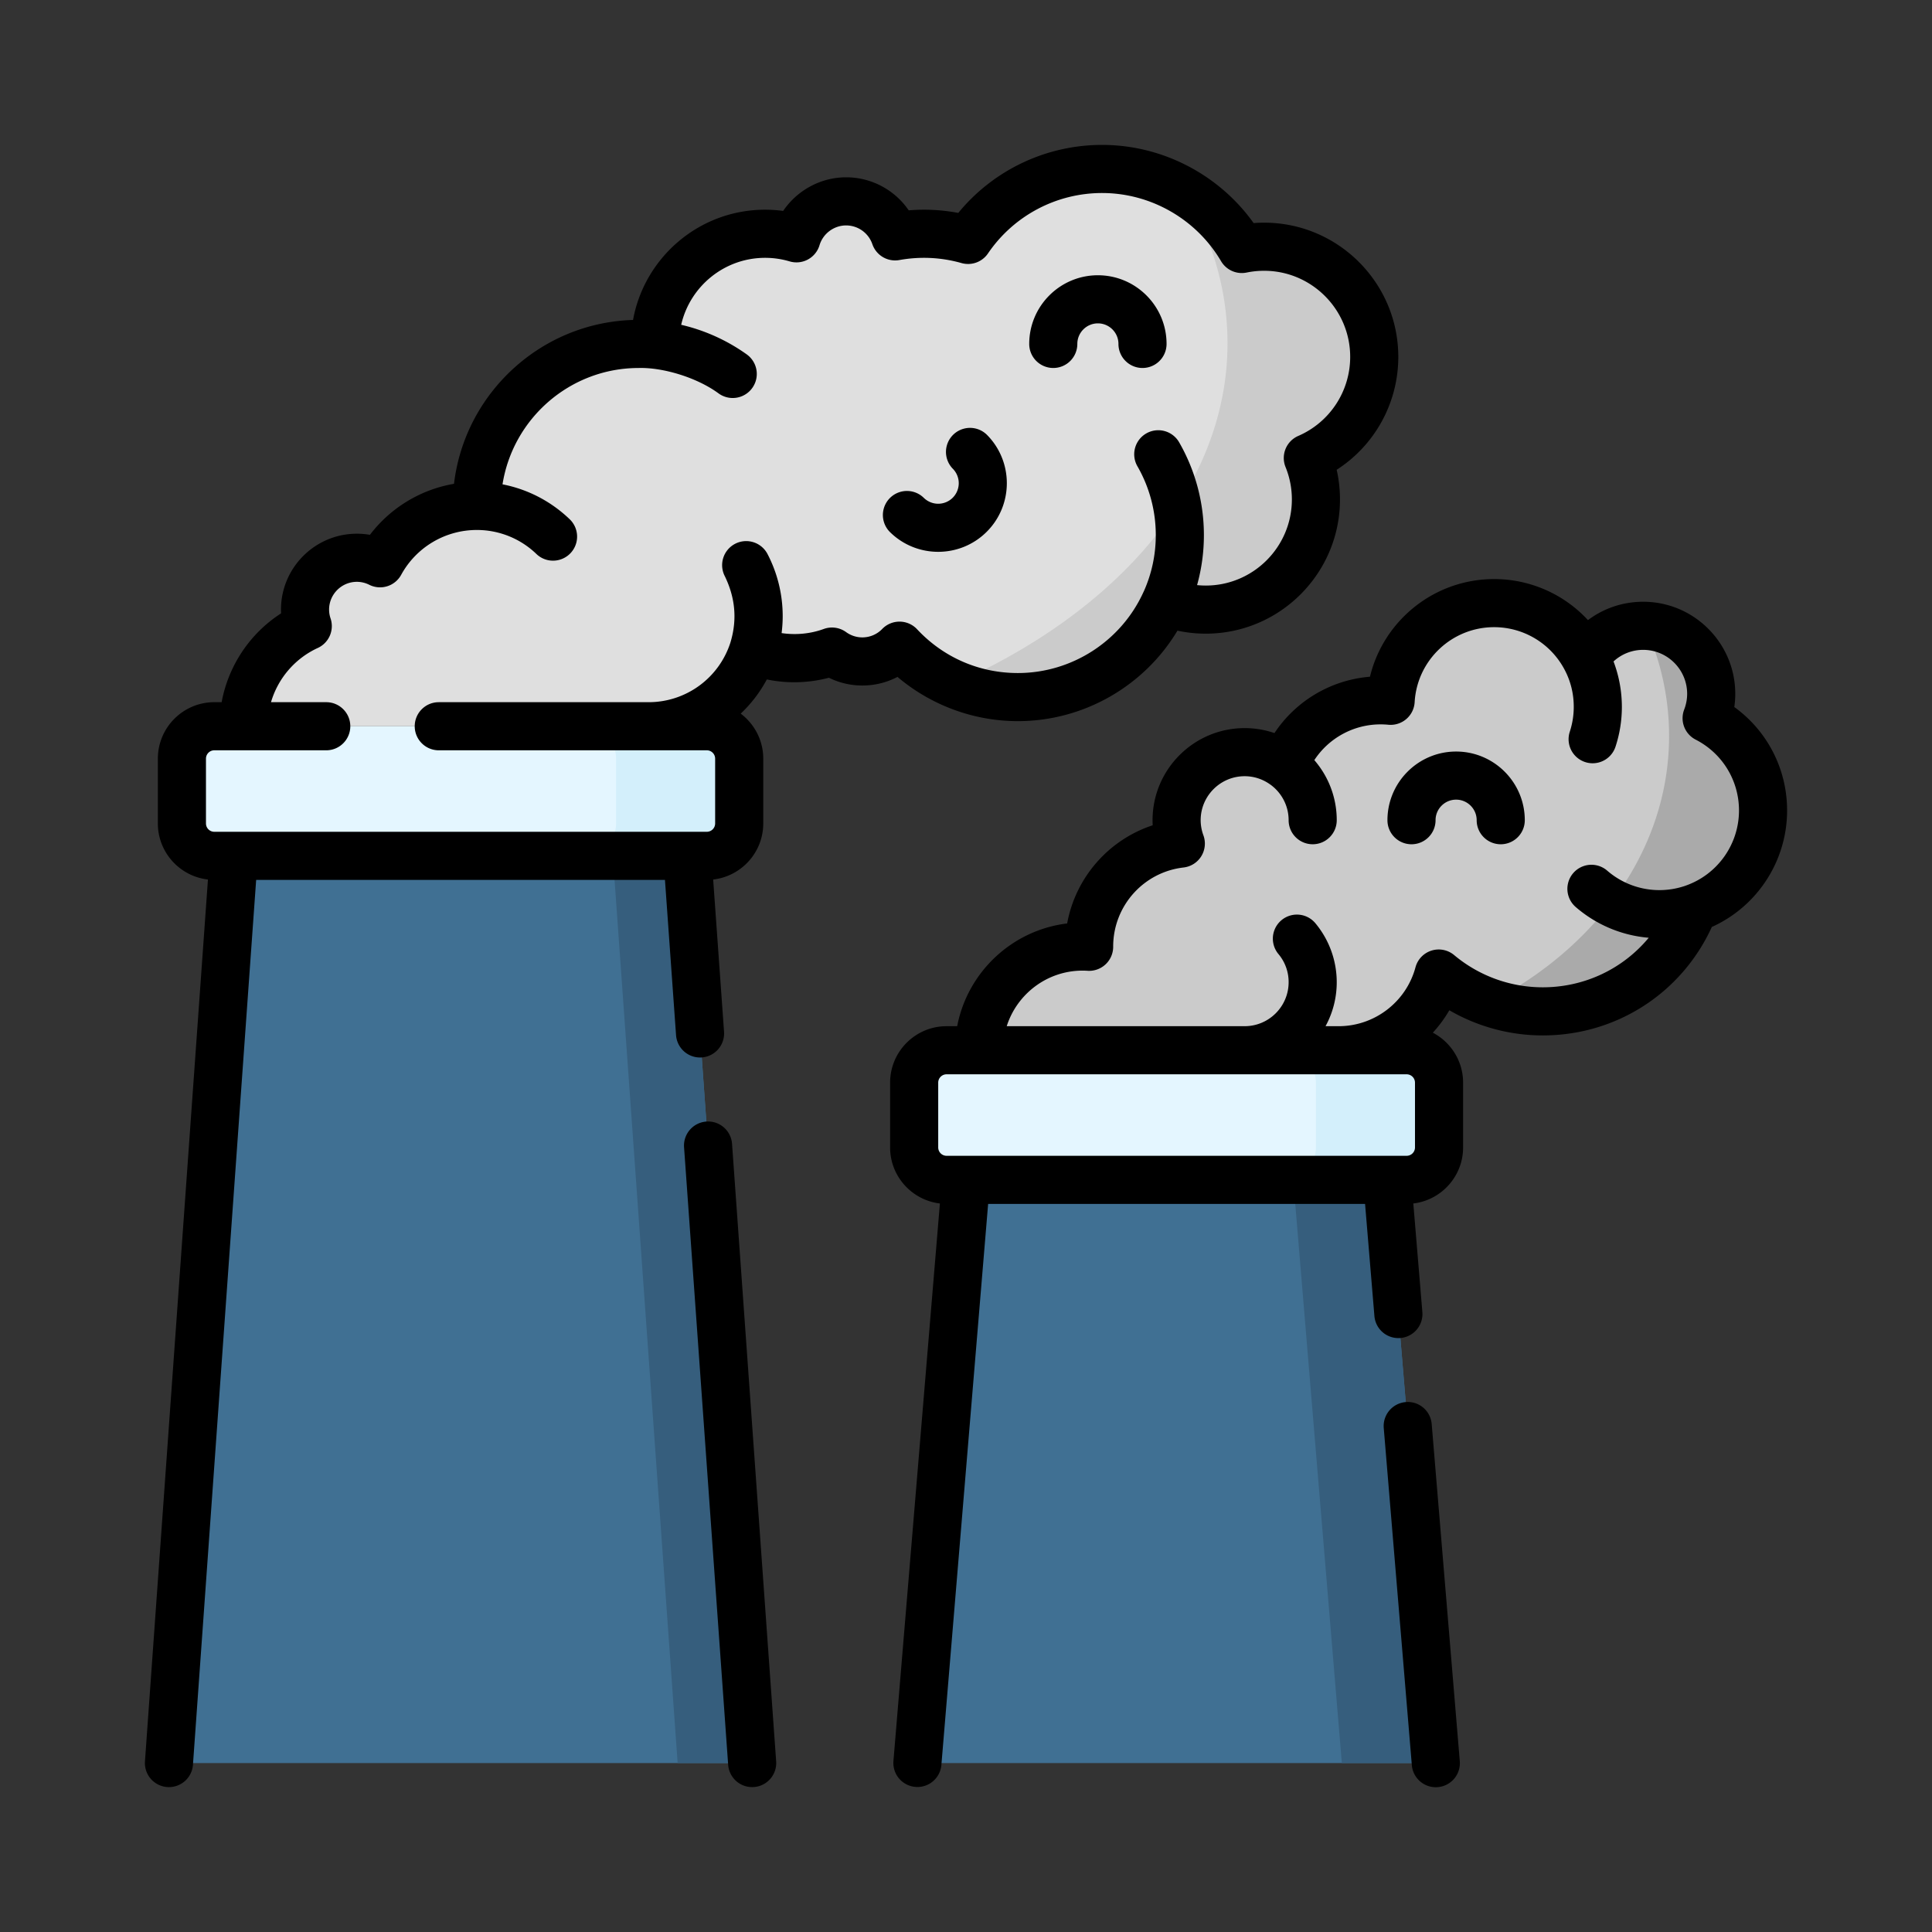 <svg xmlns="http://www.w3.org/2000/svg" version="1.1" xmlns:xlink="http://www.w3.org/1999/xlink" width="512" height="512" x="0" y="0" viewBox="0 0 512 512" style="enable-background:new 0 0 512 512" xml:space="preserve" class=""><rect x="0" y="0" width="512" height="512" fill="#333333" stroke="none"/><g transform="matrix(0.85,0,0,0.85,38.4,38.402)"><path fill="#cbcbcb" d="M372.169 282.264c14.943 0 27.511-10.141 31.213-23.915 8.774 7.357 20.081 11.793 32.427 11.793 21.404 0 39.684-13.32 47.039-32.117 12.606-4.41 21.652-16.402 21.652-30.513 0-12.543-7.148-23.408-17.588-28.768a21.116 21.116 0 0 0 1.426-7.598c0-11.716-9.498-21.213-21.213-21.213-7.586 0-14.224 3.995-17.973 9.983-5.452-10.151-16.165-17.054-28.494-17.054-17.225 0-31.298 13.473-32.267 30.455a32.83 32.83 0 0 0-3.088-.15c-13.574 0-25.185 8.37-29.976 20.227-3.499-2.545-7.793-4.064-12.451-4.064-11.716 0-21.213 9.498-21.213 21.213 0 2.567.479 5.016 1.314 7.293-16.091 1.853-28.588 15.515-28.588 32.103l.002.069a33.003 33.003 0 0 0-2.022-.069c-17.853 0-32.325 14.472-32.325 32.325z" opacity="1" data-original="#cbcbcb"></path><path fill="#aaaaaa" d="M486.912 178.745a21.116 21.116 0 0 0 1.426-7.598c0-11.52-9.188-20.874-20.633-21.184 4.845 10.681 7.5 22.242 7.5 34.316 0 35.041-22.316 65.781-55.867 83.101a50.355 50.355 0 0 0 16.47 2.762c21.404 0 39.684-13.32 47.039-32.117 12.606-4.41 21.652-16.402 21.652-30.513.001-12.542-7.147-23.408-17.587-28.767z" opacity="1" data-original="#aaaaaa"></path><path fill="#dfdfdf" d="M157.004 181.248c15.248 0 28.167-9.94 32.652-23.69a34.233 34.233 0 0 0 12.805 2.477c4.129 0 8.088-.73 11.755-2.066a16.068 16.068 0 0 0 9.459 3.076c4.552 0 8.658-1.889 11.595-4.917 9.218 9.859 22.331 16.029 36.893 16.029 20.46 0 38.066-12.173 46.004-29.665a34.235 34.235 0 0 0 12.586 2.39c18.969 0 34.346-15.377 34.346-34.346 0-4.573-.901-8.933-2.523-12.923 12.181-5.278 20.706-17.403 20.706-31.524 0-18.969-15.377-34.346-34.346-34.346-2.381 0-4.705.243-6.95.704C333.209 17.524 316.993 7.5 298.427 7.5c-17.37 0-32.689 8.771-41.778 22.122a50.492 50.492 0 0 0-13.781-1.919c-3.063 0-6.058.288-8.971.81-2.182-6.345-8.188-10.912-15.273-10.912-7.312 0-13.483 4.859-15.478 11.521a34.327 34.327 0 0 0-9.776-1.42c-18.968 0-34.346 15.377-34.346 34.346 0 .085.006.168.006.253a51.22 51.22 0 0 0-5.057-.253c-27.895 0-50.508 22.613-50.508 50.508-13.004 0-24.317 7.228-30.148 17.884a16.067 16.067 0 0 0-7.228-1.721c-8.926 0-16.163 7.236-16.163 16.163 0 1.8.307 3.525.849 5.142-11.825 5.426-20.042 17.362-20.042 31.224z" opacity="1" data-original="#dfdfdf" class=""></path><path fill="#cbcbcb" d="M383.281 66.09c0-18.969-15.377-34.346-34.346-34.346-2.381 0-4.705.243-6.95.704a50.79 50.79 0 0 0-18.069-18.047c8.777 14.656 13.618 30.662 13.618 47.431 0 44.425-33.915 83.518-85.278 106.232a50.258 50.258 0 0 0 19.906 4.092c20.46 0 38.066-12.173 46.004-29.665a34.235 34.235 0 0 0 12.586 2.39c18.969 0 34.346-15.377 34.346-34.346 0-4.573-.901-8.933-2.523-12.923 12.181-5.276 20.706-17.401 20.706-31.522z" opacity="1" data-original="#cbcbcb"></path><path fill="#407093" d="M189.33 504.5H7.5l20.204-282.845h141.422z" opacity="1" data-original="#407093" class=""></path><path fill="#365e7d" d="M169.126 221.655h-23.234L166.096 504.5h23.234z" opacity="1" data-original="#365e7d"></path><path fill="#e4f6ff" d="M175.187 181.248H21.643c-5.579 0-10.102 4.523-10.102 10.102v20.203c0 5.579 4.523 10.102 10.102 10.102h153.545c5.579 0 10.102-4.523 10.102-10.102V191.35c-.001-5.579-4.524-10.102-10.103-10.102z" opacity="1" data-original="#e4f6ff"></path><path fill="#d3effb" d="M175.187 181.248h-38.386c5.579 0 10.102 4.523 10.102 10.102v20.203c0 5.579-4.523 10.102-10.102 10.102h38.386c5.579 0 10.102-4.523 10.102-10.102V191.35c0-5.579-4.523-10.102-10.102-10.102z" opacity="1" data-original="#d3effb" class=""></path><path fill="#407093" d="M402.474 504.5H240.848L256 322.671h131.321z" opacity="1" data-original="#407093" class=""></path><path fill="#365e7d" d="M387.321 322.671h-29.294L373.179 504.5h29.295z" opacity="1" data-original="#365e7d"></path><path fill="#e4f6ff" d="M393.382 282.264H249.939c-5.579 0-10.102 4.523-10.102 10.102v20.203c0 5.579 4.523 10.102 10.102 10.102h143.443c5.579 0 10.102-4.523 10.102-10.102v-20.203c0-5.579-4.523-10.102-10.102-10.102z" opacity="1" data-original="#e4f6ff"></path><path fill="#d3effb" d="M393.382 282.264h-38.386c5.579 0 10.102 4.523 10.102 10.102v20.203c0 5.579-4.523 10.102-10.102 10.102h38.386c5.579 0 10.102-4.523 10.102-10.102v-20.203c0-5.579-4.523-10.102-10.102-10.102z" opacity="1" data-original="#d3effb" class=""></path><path d="M495.538 175.258c.199-1.359.3-2.732.3-4.111 0-15.833-12.881-28.714-28.713-28.714-6.335 0-12.328 2.051-17.212 5.728a39.77 39.77 0 0 0-29.255-12.799c-18.657 0-34.476 12.9-38.709 30.444-12.211 1.013-23.104 7.521-29.779 17.57a28.505 28.505 0 0 0-9.294-1.547c-15.833 0-28.713 12.881-28.713 28.714 0 .526.015 1.053.044 1.578-13.768 4.531-24.048 16.297-26.667 30.609-17.208 2.088-31.066 15.196-34.288 32.034h-3.311c-9.706 0-17.602 7.896-17.602 17.602v20.203c0 9.001 6.795 16.434 15.523 17.467l-14.487 173.84a7.5 7.5 0 0 0 14.948 1.246l14.579-174.952H380.42l2.911 34.927a7.5 7.5 0 1 0 14.948-1.246l-2.818-33.815c8.728-1.033 15.523-8.467 15.523-17.467v-20.203c0-6.758-3.834-12.631-9.436-15.579a39.718 39.718 0 0 0 5.144-6.989 58.077 58.077 0 0 0 29.118 7.845c22.935 0 43.283-13.167 52.725-33.819C502.701 237.442 512 223.256 512 207.512c0-12.944-6.181-24.831-16.462-32.254zm-99.554 137.311a2.605 2.605 0 0 1-2.602 2.602H249.939a2.605 2.605 0 0 1-2.602-2.602v-20.203a2.605 2.605 0 0 1 2.602-2.602h143.443a2.605 2.605 0 0 1 2.602 2.602zm84.388-81.623c-.028.01-.053.023-.081.033a24.793 24.793 0 0 1-8.116 1.357 24.808 24.808 0 0 1-16.29-6.091 7.5 7.5 0 0 0-9.848 11.314 39.79 39.79 0 0 0 22.82 9.633c-8.003 9.655-19.955 15.449-33.048 15.449a43.04 43.04 0 0 1-27.609-10.04 7.5 7.5 0 0 0-12.061 3.8c-2.907 10.812-12.764 18.362-23.971 18.362h-4.074a28.534 28.534 0 0 0 3.493-13.714 28.748 28.748 0 0 0-6.716-18.456 7.5 7.5 0 0 0-11.488 9.644 13.537 13.537 0 0 1 3.205 8.812c0 7.562-6.152 13.714-13.713 13.714h-74.176c3.187-10.035 12.591-17.325 23.667-17.325.522 0 1.039.022 1.552.055a7.503 7.503 0 0 0 7.97-7.486l-.001-.141c.036-12.581 9.458-23.143 21.947-24.581a7.503 7.503 0 0 0 6.183-10.034 13.675 13.675 0 0 1-.855-4.711c0-7.562 6.152-13.714 13.713-13.714 2.894 0 5.674.909 8.04 2.63.037.027.078.048.116.074 3.367 2.501 5.558 6.502 5.558 11.01 0 4.143 3.358 7.5 7.5 7.5s7.5-3.357 7.5-7.5c0-7.157-2.642-13.701-6.988-18.735a24.694 24.694 0 0 1 20.702-11.141c.764 0 1.564.039 2.379.117a7.504 7.504 0 0 0 8.197-7.039c.749-13.112 11.633-23.384 24.78-23.384a24.814 24.814 0 0 1 21.886 13.104l.019.031c1.937 3.618 2.92 7.552 2.92 11.691 0 2.656-.416 5.268-1.235 7.762a7.5 7.5 0 0 0 7.127 9.843 7.504 7.504 0 0 0 7.124-5.161 39.817 39.817 0 0 0 1.984-12.443 39.99 39.99 0 0 0-2.598-14.141 13.584 13.584 0 0 1 9.24-3.613c7.562 0 13.713 6.152 13.713 13.714 0 1.656-.312 3.309-.927 4.908a7.501 7.501 0 0 0 3.576 9.363c8.335 4.277 13.513 12.744 13.513 22.094-.001 10.539-6.683 19.957-16.629 23.436zM272.163 179.656c20.485 0 39.37-10.885 49.764-28.213 2.888.624 5.839.938 8.826.938 23.074 0 41.846-18.771 41.846-41.846 0-3.135-.345-6.227-1.03-9.247a41.831 41.831 0 0 0 19.212-35.199c0-23.074-18.771-41.846-41.845-41.846-1.088 0-2.177.042-3.261.126C334.856 9.223 317.187 0 298.427 0a57.991 57.991 0 0 0-44.837 21.206 57.383 57.383 0 0 0-15.449-.805 23.654 23.654 0 0 0-19.517-10.3c-7.96 0-15.302 4.089-19.629 10.481a41.775 41.775 0 0 0-5.625-.38c-20.523 0-37.644 14.853-41.177 34.373-28.85.873-52.468 22.915-55.82 51.085a41.867 41.867 0 0 0-26.216 15.909 23.605 23.605 0 0 0-4.067-.351c-13.047 0-23.663 10.615-23.663 23.662 0 .391.01.781.029 1.171-9.734 6.273-16.447 16.354-18.529 27.695h-2.285c-9.706 0-17.602 7.896-17.602 17.602v20.203c0 9.033 6.843 16.491 15.616 17.482L.019 503.966a7.5 7.5 0 0 0 7.489 8.035 7.502 7.502 0 0 0 7.473-6.966l19.706-275.88h127.456l3.458 48.404a7.5 7.5 0 1 0 14.962-1.069l-3.39-47.456c8.773-.991 15.616-8.449 15.616-17.482V191.35c0-5.735-2.77-10.822-7.028-14.038 3.231-3.058 6-6.637 8.144-10.657a42.211 42.211 0 0 0 19.36-.53 23.441 23.441 0 0 0 10.41 2.421c3.887 0 7.622-.929 10.961-2.683 10.426 8.831 23.773 13.793 37.527 13.793zm-48.488-26.111a8.584 8.584 0 0 1-5.06-1.651 7.505 7.505 0 0 0-6.965-.972c-4.183 1.523-8.729 1.936-13.139 1.285.222-1.753.339-3.523.339-5.304a41.966 41.966 0 0 0-4.734-19.35 7.501 7.501 0 0 0-10.12-3.177 7.5 7.5 0 0 0-3.176 10.12c2.816 5.827 4.167 12.712 1.706 20.736a26.78 26.78 0 0 1-25.521 18.516h-65.38c-4.142 0-7.5 3.357-7.5 7.5s3.358 7.5 7.5 7.5h83.562a2.605 2.605 0 0 1 2.602 2.602v20.203a2.605 2.605 0 0 1-2.602 2.602H21.642a2.605 2.605 0 0 1-2.602-2.602V191.35a2.605 2.605 0 0 1 2.602-2.602h34.897c4.142 0 7.5-3.357 7.5-7.5s-3.358-7.5-7.5-7.5H39.315c2.156-7.359 7.414-13.615 14.59-16.908a7.5 7.5 0 0 0 3.981-9.205 8.621 8.621 0 0 1-.459-2.753c0-4.776 3.886-8.662 8.663-8.662 1.341 0 2.642.312 3.866.925a7.499 7.499 0 0 0 9.941-3.104 26.865 26.865 0 0 1 23.569-13.984 26.72 26.72 0 0 1 18.59 7.478 7.475 7.475 0 0 0 5.193 2.09 7.5 7.5 0 0 0 5.195-12.91c-5.867-5.632-13.115-9.368-20.947-10.888 3.241-20.529 21.053-36.277 42.478-36.277 7.305-.203 17.937 2.809 24.94 7.965a7.472 7.472 0 0 0 4.349 1.395 7.5 7.5 0 0 0 4.361-13.607 57.565 57.565 0 0 0-20.423-9.218c2.722-11.939 13.418-20.879 26.169-20.879 2.586 0 5.158.374 7.643 1.11a7.498 7.498 0 0 0 9.317-5.039c1.088-3.635 4.499-6.173 8.293-6.173a8.66 8.66 0 0 1 8.181 5.851 7.497 7.497 0 0 0 8.417 4.943c6.598-1.182 13.114-.832 19.385.943a7.503 7.503 0 0 0 8.242-2.996A43.013 43.013 0 0 1 298.427 15c15.172 0 29.385 8.143 37.094 21.25a7.499 7.499 0 0 0 7.974 3.545 27.132 27.132 0 0 1 5.441-.551c14.803 0 26.845 12.043 26.845 26.846a26.844 26.844 0 0 1-16.188 24.642 7.5 7.5 0 0 0-3.966 9.706 26.691 26.691 0 0 1 1.971 10.099c0 14.803-12.043 26.846-26.846 26.846a27.08 27.08 0 0 1-2.707-.139 57.861 57.861 0 0 0 2.125-15.594 58.002 58.002 0 0 0-7.765-29.01 7.501 7.501 0 0 0-12.985 7.512 42.982 42.982 0 0 1 5.75 21.498c0 6.123-1.262 12.031-3.742 17.564-.03.061-.064.118-.092.18-6.965 15.347-22.342 25.264-39.174 25.264-12.027 0-23.184-4.848-31.414-13.65a7.503 7.503 0 0 0-5.41-2.378h-.069a7.5 7.5 0 0 0-5.383 2.278 8.592 8.592 0 0 1-6.211 2.637z" fill="#000000" opacity="1" data-original="#000000" class=""></path><path d="M283.211 69.549a7.5 7.5 0 0 0 7.5-7.5c0-3.534 2.875-6.409 6.409-6.409s6.409 2.875 6.409 6.409c0 4.143 3.358 7.5 7.5 7.5s7.5-3.357 7.5-7.5c0-11.805-9.604-21.409-21.409-21.409s-21.409 9.604-21.409 21.409a7.5 7.5 0 0 0 7.5 7.5zM262.47 120.608c8.347-8.348 8.347-21.93 0-30.277a7.501 7.501 0 0 0-10.606 10.607 6.414 6.414 0 0 1 0 9.062 6.413 6.413 0 0 1-9.063 0 7.501 7.501 0 0 0-10.606 10.607c4.173 4.173 9.656 6.26 15.138 6.26s10.963-2.087 15.137-6.259zM183.059 311.445c-.295-4.132-3.887-7.251-8.015-6.946a7.5 7.5 0 0 0-6.947 8.015l13.751 192.521a7.5 7.5 0 1 0 14.962-1.069zM401.192 398.806c-.344-4.128-3.962-7.209-8.097-6.851a7.5 7.5 0 0 0-6.851 8.097L395 505.123a7.5 7.5 0 1 0 14.948-1.246zM408.806 189.134c-11.805 0-21.409 9.604-21.409 21.409 0 4.143 3.358 7.5 7.5 7.5s7.5-3.357 7.5-7.5c0-3.534 2.875-6.409 6.409-6.409s6.409 2.875 6.409 6.409c0 4.143 3.358 7.5 7.5 7.5s7.5-3.357 7.5-7.5c0-11.805-9.604-21.409-21.409-21.409z" fill="#000000" opacity="1" data-original="#000000" class=""></path></g></svg>